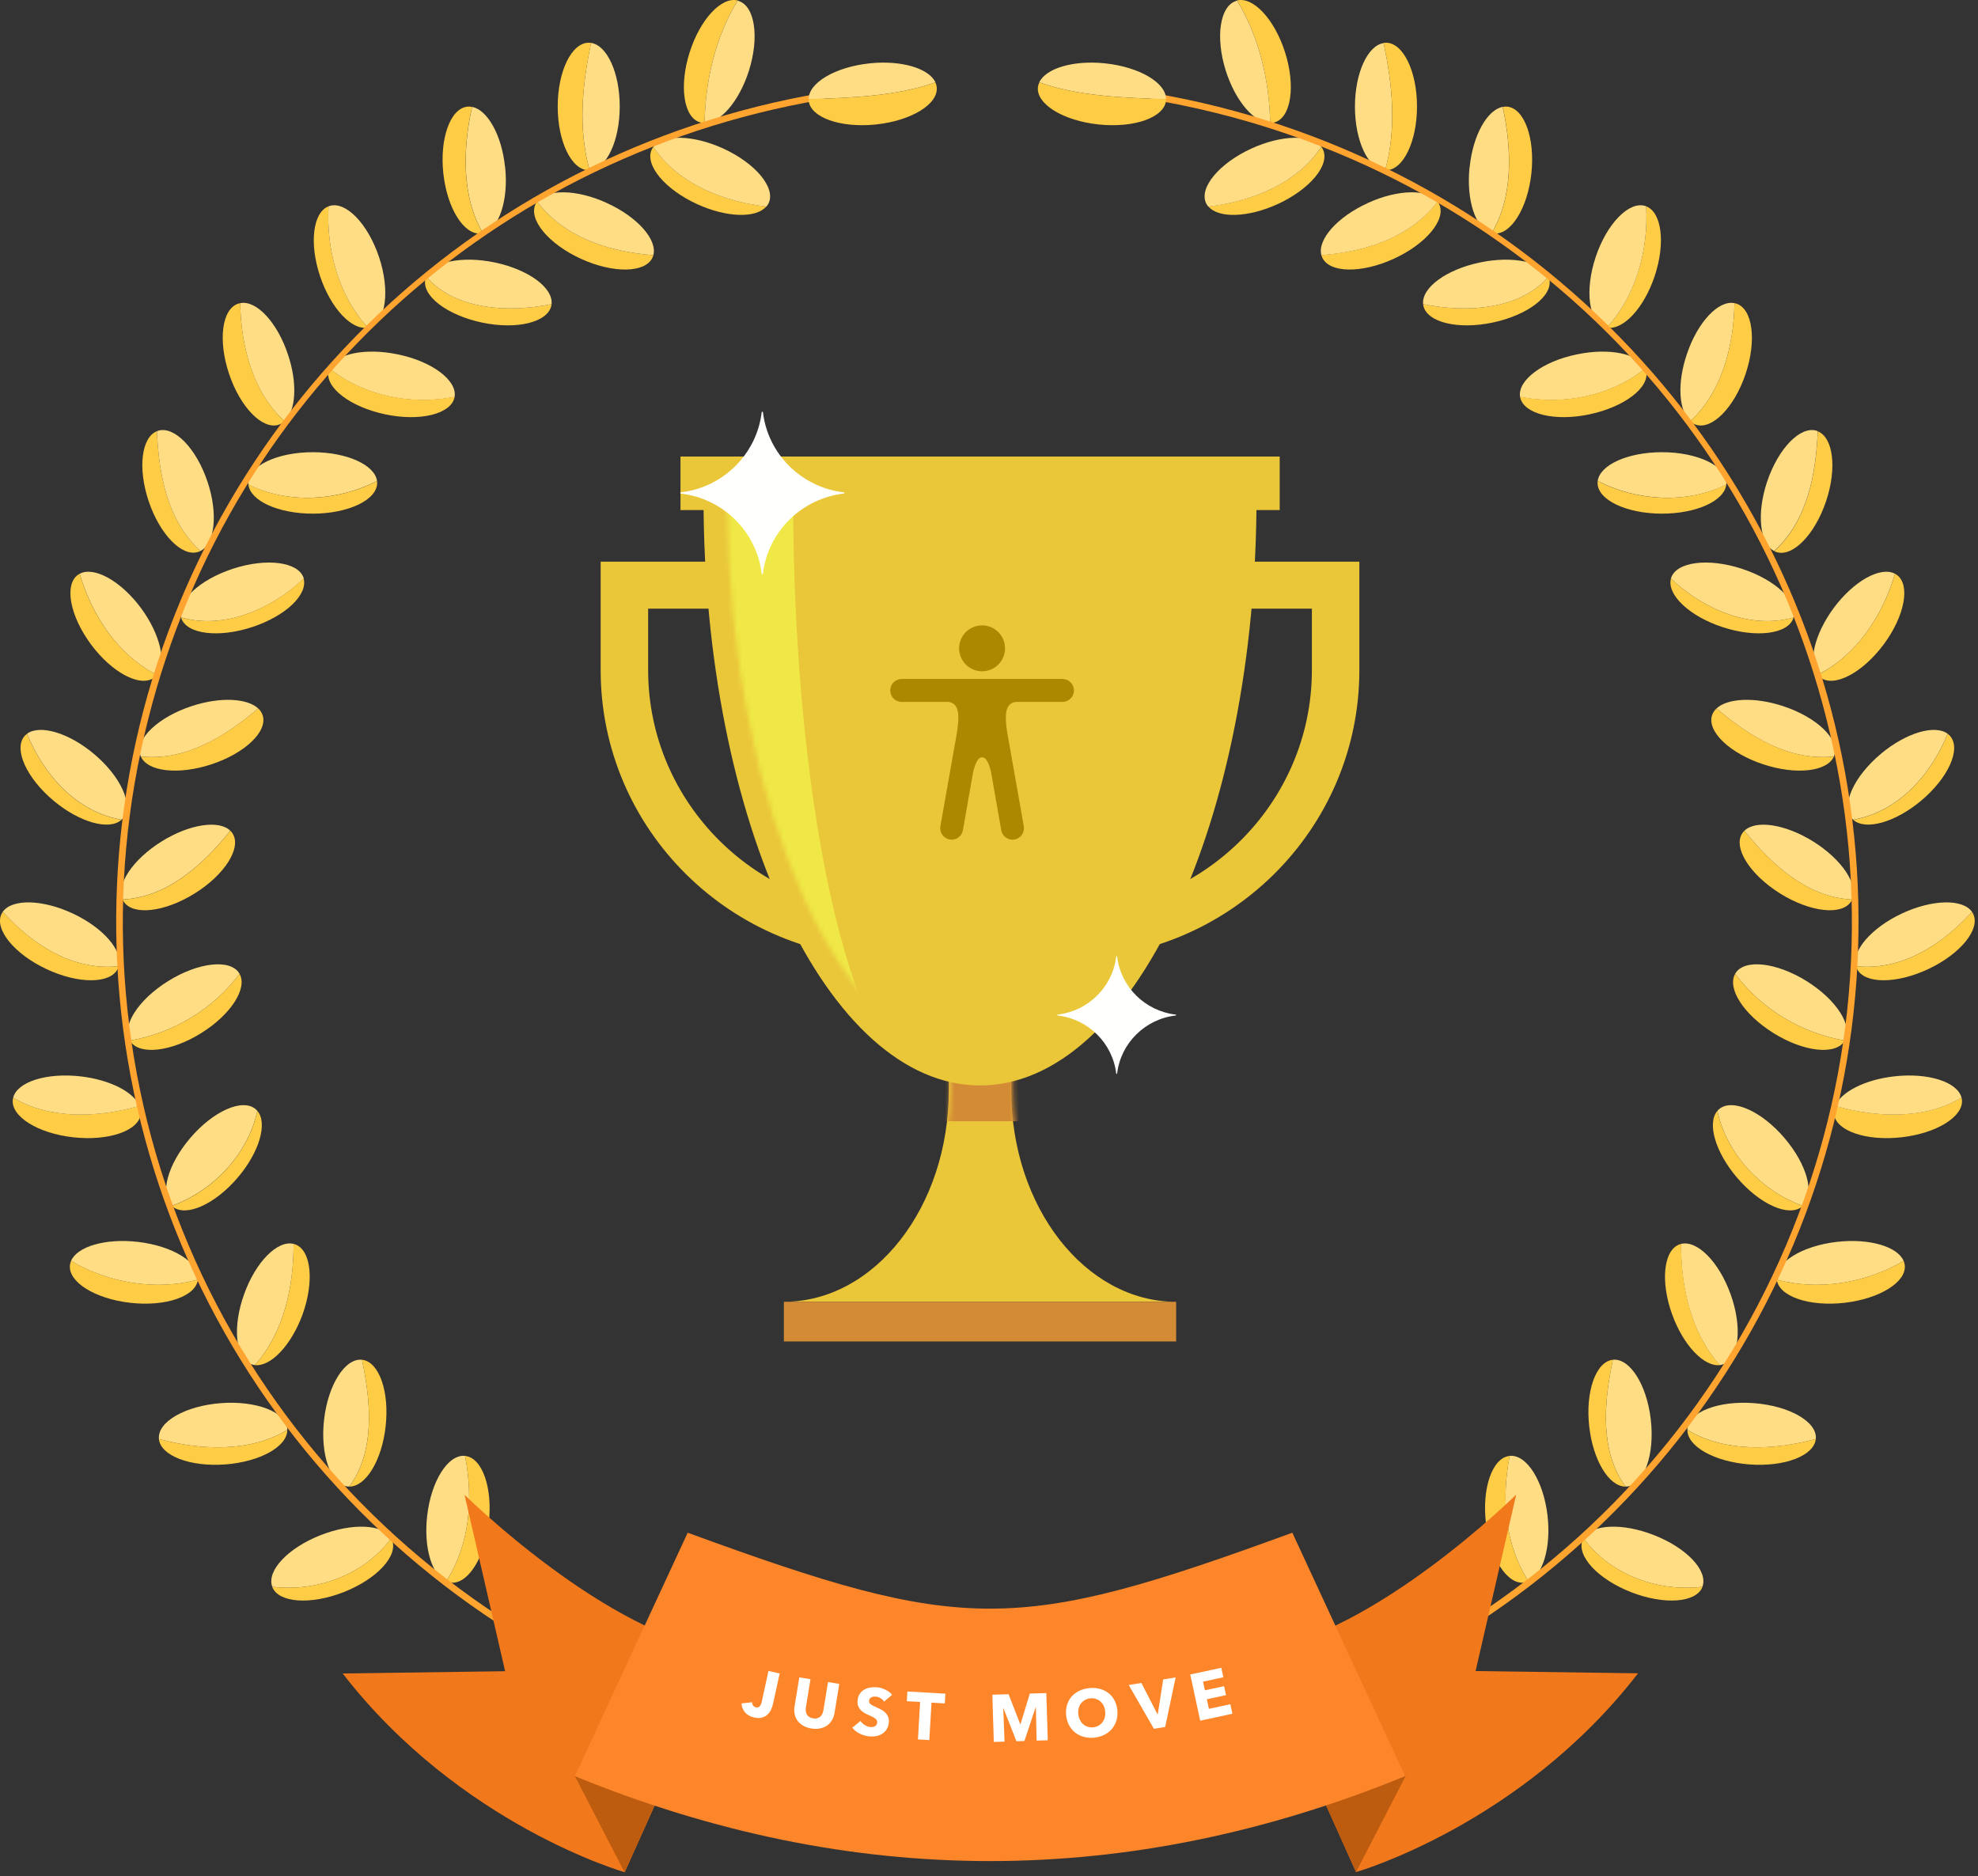 <svg width="428" height="406" viewBox="0 0 428 406" fill="none" xmlns="http://www.w3.org/2000/svg">
<rect x="0" y="0" width="428" height="406" fill="#333333" stroke="none"/>
<path fill-rule="evenodd" clip-rule="evenodd" d="M149.23 11.309C146.916 18.577 147.906 25.367 151.437 26.466C151.767 26.571 152.11 26.623 152.456 26.622C152.626 17.386 154.827 7.91 159.626 0.099C156.115 -0.769 151.501 4.174 149.23 11.309Z" fill="#FFCC46"/>
<path fill-rule="evenodd" clip-rule="evenodd" d="M159.817 0.176L159.625 0.127C154.826 7.939 152.626 17.414 152.455 26.65C155.837 26.65 159.931 21.926 162.032 15.37C164.346 8.101 163.356 1.318 159.817 0.212V0.176ZM134.098 23.04C134.098 15.778 131.371 9.835 127.911 9.285C125.974 18.274 125.063 27.87 127.583 36.823C131.2 36.612 134.098 30.527 134.098 23.04Z" fill="#FFDD85"/>
<path fill-rule="evenodd" clip-rule="evenodd" d="M127.911 9.284C127.739 9.257 127.565 9.243 127.391 9.242C123.682 9.242 120.677 15.418 120.677 23.04C120.677 30.661 123.682 36.837 127.391 36.837H127.584C125.034 27.883 125.974 18.288 127.911 9.299" fill="#FFCC46"/>
<path fill-rule="evenodd" clip-rule="evenodd" d="M109.277 36.097C108.564 29.209 105.46 23.767 102.156 23.125C100.113 32.241 99.892 42.809 104.541 50.438C107.959 49.584 110.074 43.387 109.298 36.097" fill="#FFDD85"/>
<path fill-rule="evenodd" clip-rule="evenodd" d="M102.135 23.125C101.804 23.059 101.466 23.042 101.131 23.075C97.449 23.463 95.114 29.921 95.926 37.493C96.737 45.065 100.383 50.888 104.064 50.522C104.221 50.522 104.37 50.472 104.52 50.437C99.87 42.809 100.091 32.24 102.135 23.125ZM71.09 44.642C67.7 45.946 66.874 52.644 69.26 59.772C71.588 66.716 76.117 71.531 79.591 70.876C73.247 63.91 70.577 53.99 71.09 44.642Z" fill="#FFCC46"/>
<path fill-rule="evenodd" clip-rule="evenodd" d="M82.005 55.584C79.577 48.35 74.764 43.429 71.246 44.579L71.09 44.642C70.577 53.991 73.226 63.91 79.591 70.876C79.734 70.854 79.874 70.821 80.012 70.777C83.536 69.621 84.426 62.818 82.005 55.584ZM61.584 91.117C64.019 88.903 64.432 82.953 62.296 76.671C59.989 69.727 55.453 64.89 51.978 65.595C52.121 74.986 54.763 84.969 61.577 91.152" fill="#FFDD85"/>
<path fill-rule="evenodd" clip-rule="evenodd" d="M51.979 65.596C51.835 65.623 51.692 65.658 51.552 65.701C47.992 66.858 47.144 73.661 49.565 80.895C51.986 88.128 56.8 93.049 60.317 91.9C60.785 91.74 61.214 91.486 61.577 91.153C54.77 84.934 52.129 74.951 51.979 65.596ZM33.95 93.296C30.596 94.643 29.785 101.312 32.156 108.412C34.584 115.652 39.397 120.587 42.915 119.41C43.069 119.361 43.219 119.299 43.363 119.227C36.179 112.607 34.385 102.765 33.95 93.296Z" fill="#FFCC46"/>
<path fill-rule="evenodd" clip-rule="evenodd" d="M44.901 104.224C42.48 96.991 37.667 92.063 34.149 93.219L33.95 93.296C34.384 102.765 36.179 112.607 43.363 119.227C46.503 117.655 47.215 111.141 44.901 104.224ZM33.964 146.025C36.1 143.395 34.676 137.234 30.511 131.572C26.139 125.678 20.343 122.484 17.238 124.148C19.937 133.278 25.59 141.816 33.964 146.025Z" fill="#FFDD85"/>
<path fill-rule="evenodd" clip-rule="evenodd" d="M17.238 124.148C17.102 124.219 16.971 124.299 16.846 124.388C13.863 126.56 15.137 133.3 19.695 139.44C24.252 145.581 30.375 148.796 33.352 146.625C33.578 146.448 33.783 146.247 33.964 146.025C25.59 141.795 19.901 133.257 17.238 124.17V124.148ZM5.845 158.779C5.644 158.93 5.457 159.1 5.29 159.287C2.905 162.107 5.731 168.346 11.613 173.267C17.267 177.991 23.675 179.74 26.288 177.378C16.633 175.7 9.498 167.782 5.845 158.779Z" fill="#FFCC46"/>
<path fill-rule="evenodd" clip-rule="evenodd" d="M20.279 163.087C14.803 158.504 8.608 156.741 5.853 158.758C9.506 167.761 16.64 175.678 26.296 177.356C26.4 177.265 26.5 177.169 26.595 177.067C28.987 174.247 26.16 168.001 20.279 163.087ZM25.697 209.047C26.616 205.719 22.372 200.77 15.793 197.675C9.214 194.58 2.577 194.446 0.591 197.301C7.163 204.57 16.028 210.147 25.697 209.047Z" fill="#FFDD85"/>
<path fill-rule="evenodd" clip-rule="evenodd" d="M0.591 197.301C0.493 197.446 0.405 197.596 0.327 197.752C-1.261 201.066 3.083 206.403 10.032 209.674C16.982 212.945 23.903 212.91 25.498 209.596C25.582 209.42 25.649 209.236 25.697 209.046C16.028 210.146 7.184 204.57 0.591 197.301ZM2.855 237.487C2.816 237.631 2.788 237.777 2.77 237.924C2.349 241.583 8.21 245.235 15.857 246.081C23.504 246.927 30.048 244.671 30.461 241.033C30.525 240.433 30.432 239.826 30.19 239.271C21.233 241.851 10.773 242.26 2.848 237.501" fill="#FFCC46"/>
<path fill-rule="evenodd" clip-rule="evenodd" d="M17.373 232.89C10.032 232.066 3.723 234.096 2.848 237.501C10.766 242.26 21.226 241.865 30.183 239.285C28.93 236.289 23.775 233.603 17.366 232.89H17.373ZM42.822 276.856C43.242 273.204 37.375 269.552 29.734 268.699C22.756 267.916 16.711 269.728 15.38 272.816C23.39 277.631 33.943 279.359 42.822 276.863" fill="#FFDD85"/>
<path fill-rule="evenodd" clip-rule="evenodd" d="M15.387 272.809C15.258 273.105 15.174 273.419 15.137 273.739C14.717 277.391 20.578 281.036 28.225 281.896C35.872 282.756 42.402 280.486 42.829 276.855C33.95 279.351 23.397 277.624 15.387 272.809Z" fill="#FFCC46"/>
<path fill-rule="evenodd" clip-rule="evenodd" d="M62.168 309.393C62.168 309.322 62.168 309.245 62.168 309.167C61.89 305.508 55.432 303.012 47.763 303.605C40.094 304.197 34.099 307.63 34.384 311.289C34.384 311.289 34.384 311.332 34.384 311.36C43.341 313.82 54.2 314.286 62.153 309.393" fill="#FFDD85"/>
<path fill-rule="evenodd" clip-rule="evenodd" d="M34.384 311.36C34.747 314.983 41.162 317.437 48.788 316.859C56.3 316.281 62.189 312.974 62.168 309.393C54.2 314.285 43.341 313.82 34.398 311.36" fill="#FFCC46"/>
<path fill-rule="evenodd" clip-rule="evenodd" d="M84.662 332.848C82.932 329.809 76.295 329.457 69.431 332.143C62.311 334.92 57.626 339.898 58.914 343.331C68.57 344.537 78.852 340.695 84.662 332.848Z" fill="#FFDD85"/>
<path fill-rule="evenodd" clip-rule="evenodd" d="M84.662 332.848C78.816 340.695 68.569 344.537 58.914 343.332V343.388C60.274 346.808 67.188 347.301 74.337 344.502C81.486 341.703 86.2 336.669 84.84 333.222C84.78 333.082 84.714 332.946 84.64 332.813L84.662 332.848ZM141.39 31.754C141.242 31.941 141.118 32.144 141.02 32.36C139.467 35.695 143.868 40.983 150.86 44.176C157.269 47.109 163.641 47.25 165.813 44.67C156.236 43.598 146.488 39.573 141.39 31.754Z" fill="#FFCC46"/>
<path fill-rule="evenodd" clip-rule="evenodd" d="M156.485 32.134C149.948 29.145 143.469 29.053 141.39 31.782C146.488 39.572 156.236 43.598 165.841 44.698C166.033 44.469 166.195 44.218 166.325 43.95C167.878 40.616 163.477 35.328 156.485 32.134Z" fill="#FFDD85"/>
<path fill-rule="evenodd" clip-rule="evenodd" d="M116.205 43.627C116.076 43.802 115.964 43.988 115.87 44.184C114.318 47.519 118.718 52.806 125.711 56C132.703 59.194 139.624 59.081 141.183 55.746C141.255 55.576 141.317 55.402 141.368 55.225C131.756 54.449 122.214 51.446 116.205 43.627Z" fill="#FFCC46"/>
<path fill-rule="evenodd" clip-rule="evenodd" d="M131.336 43.929C124.764 40.926 118.249 40.848 116.205 43.626C122.215 51.445 131.756 54.448 141.369 55.224C142.273 51.882 137.972 46.961 131.336 43.943" fill="#FFDD85"/>
<path fill-rule="evenodd" clip-rule="evenodd" d="M92.216 59.855C92.136 60.042 92.074 60.236 92.031 60.434C91.269 64.022 96.745 68.189 104.271 69.789C111.797 71.39 118.512 69.74 119.295 66.151C119.321 66.037 119.34 65.922 119.352 65.806C109.568 67.801 98.268 66.863 92.216 59.855Z" fill="#FFCC46"/>
<path fill-rule="evenodd" clip-rule="evenodd" d="M107.056 56.79C99.935 55.295 93.527 56.67 92.217 59.856C98.269 66.864 109.569 67.802 119.353 65.807C119.716 62.282 114.368 58.319 107.056 56.79ZM98.369 85.851C98.946 82.326 93.52 78.201 86.1 76.685C78.98 75.191 72.572 76.566 71.269 79.738C78.795 85.724 88.941 87.726 98.369 85.886" fill="#FFDD85"/>
<path fill-rule="evenodd" clip-rule="evenodd" d="M71.268 79.695C71.189 79.885 71.127 80.081 71.083 80.281C70.314 83.876 75.789 88.036 83.323 89.643C90.856 91.251 97.564 89.594 98.347 85.998V85.843C88.919 87.683 78.773 85.681 71.246 79.695" fill="#FFCC46"/>
<path fill-rule="evenodd" clip-rule="evenodd" d="M81.579 104.09C81.137 100.607 75.078 97.844 67.672 97.844C59.975 97.844 53.738 100.819 53.738 104.492C53.731 104.612 53.731 104.732 53.738 104.852C62.446 109.145 73.134 108.377 81.557 104.09" fill="#FFDD85"/>
<path fill-rule="evenodd" clip-rule="evenodd" d="M53.759 104.851C54.15 108.376 60.231 111.14 67.672 111.14C75.369 111.14 81.607 108.165 81.607 104.492C81.614 104.358 81.614 104.224 81.607 104.09C73.183 108.405 62.496 109.145 53.787 104.851" fill="#FFCC46"/>
<path fill-rule="evenodd" clip-rule="evenodd" d="M65.736 125.184L65.693 125.036C64.525 121.553 57.661 120.672 50.356 123.076C43.05 125.48 38.194 130.126 39.205 133.602C48.462 136.253 58.722 131.86 65.736 125.184Z" fill="#FFDD85"/>
<path fill-rule="evenodd" clip-rule="evenodd" d="M39.205 133.602C39.205 133.644 39.205 133.686 39.205 133.721C40.372 137.204 47.236 138.086 54.542 135.688C61.847 133.291 66.647 128.638 65.7 125.184C58.686 131.86 48.44 136.252 39.169 133.602" fill="#FFCC46"/>
<path fill-rule="evenodd" clip-rule="evenodd" d="M55.874 153.292C53.489 151.064 47.643 150.754 41.491 152.778C34.178 155.175 29.194 159.941 30.376 163.423C30.376 163.515 30.44 163.6 30.475 163.684C40.138 164.7 48.604 159.454 55.874 153.292Z" fill="#FFDD85"/>
<path fill-rule="evenodd" clip-rule="evenodd" d="M55.874 153.293C48.604 159.42 40.138 164.7 30.476 163.685C31.9 166.949 38.593 167.732 45.713 165.391C53.019 162.994 57.996 158.228 56.828 154.745C56.637 154.19 56.309 153.691 55.874 153.293Z" fill="#FFCC46"/>
<path fill-rule="evenodd" clip-rule="evenodd" d="M49.843 179.753C47.393 177.362 41.02 178.293 34.961 182.072C28.723 185.957 25.092 191.442 26.516 194.614C35.929 194.22 43.783 187.332 49.836 179.738" fill="#FFDD85"/>
<path fill-rule="evenodd" clip-rule="evenodd" d="M49.843 179.752C43.791 187.345 35.937 194.233 26.523 194.628C26.588 194.773 26.662 194.914 26.744 195.051C28.724 198.153 35.602 197.385 42.117 193.324C48.632 189.263 52.306 183.453 50.327 180.344C50.192 180.127 50.029 179.928 49.843 179.752Z" fill="#FFCC46"/>
<path fill-rule="evenodd" clip-rule="evenodd" d="M51.843 210.723C51.815 210.664 51.782 210.607 51.743 210.554C49.771 207.452 42.893 208.22 36.377 212.281C29.862 216.342 26.281 222.018 28.104 225.148C37.583 223.509 46.074 218.35 51.843 210.723Z" fill="#FFDD85"/>
<path fill-rule="evenodd" clip-rule="evenodd" d="M28.105 225.149C28.123 225.188 28.145 225.226 28.169 225.262C30.141 228.371 37.026 227.596 43.535 223.535C49.943 219.544 53.589 213.869 51.844 210.725C46.075 218.351 37.584 223.51 28.105 225.149Z" fill="#FFCC46"/>
<path fill-rule="evenodd" clip-rule="evenodd" d="M55.696 240.391C55.576 240.237 55.44 240.095 55.29 239.968C52.442 237.599 46.14 240.405 41.17 246.229C36.2 252.052 34.555 258.44 37.175 260.886C46.161 257.664 53.617 249.768 55.689 240.363" fill="#FFDD85"/>
<path fill-rule="evenodd" clip-rule="evenodd" d="M55.696 240.391C53.617 249.796 46.161 257.692 37.183 260.914C37.233 260.956 37.268 261.013 37.318 261.055C40.166 263.424 46.475 260.625 51.438 254.801C56.137 249.288 57.931 243.049 55.71 240.391" fill="#FFCC46"/>
<path fill-rule="evenodd" clip-rule="evenodd" d="M63.528 269.143C60.061 268.297 55.34 273.02 52.848 279.965C50.234 287.135 50.947 293.953 54.435 295.2C54.666 295.282 54.905 295.339 55.148 295.37C61.371 288.319 63.543 278.632 63.528 269.143Z" fill="#FFDD85"/>
<path fill-rule="evenodd" clip-rule="evenodd" d="M63.856 269.241C63.749 269.202 63.639 269.169 63.528 269.143C63.528 278.632 61.392 288.326 55.148 295.369C58.558 295.764 62.98 291.139 65.444 284.477C68.05 277.307 67.345 270.482 63.856 269.241Z" fill="#FFCC46"/>
<path fill-rule="evenodd" clip-rule="evenodd" d="M78.325 294.212C74.651 293.839 70.984 299.634 70.122 307.178C69.26 314.722 71.546 321.222 75.22 321.638C75.348 321.645 75.477 321.645 75.605 321.638C81.152 314.017 80.311 303.483 78.325 294.198" fill="#FFDD85"/>
<path fill-rule="evenodd" clip-rule="evenodd" d="M78.325 294.213C80.311 303.498 81.173 314.031 75.605 321.652C79.165 321.652 82.625 315.977 83.437 308.673C84.306 301.101 82.013 294.629 78.339 294.213" fill="#FFCC46"/>
<path fill-rule="evenodd" clip-rule="evenodd" d="M100.625 315.011C96.958 314.644 93.291 320.432 92.43 327.976C91.639 334.85 93.455 340.822 96.552 342.168C101.637 334.187 102.462 324.465 100.625 315.011Z" fill="#FFDD85"/>
<path fill-rule="evenodd" clip-rule="evenodd" d="M100.668 315.018H100.626C102.463 324.472 101.637 334.194 96.553 342.175C96.863 342.31 97.192 342.398 97.528 342.436C101.217 342.852 104.905 337.05 105.767 329.478C106.628 321.906 104.342 315.434 100.668 315.025" fill="#FFCC46"/>
<path fill-rule="evenodd" clip-rule="evenodd" d="M116.881 356.77C116.754 356.768 116.629 356.734 116.518 356.671C83.923 337.909 57.947 309.671 42.116 275.789C26.286 241.908 21.367 204.024 28.029 167.28C34.69 130.535 52.608 96.71 79.352 70.395C106.095 44.081 140.368 26.55 177.519 20.184C177.708 20.152 177.902 20.195 178.059 20.304C178.216 20.413 178.323 20.579 178.356 20.766C178.389 20.953 178.345 21.145 178.235 21.301C178.125 21.456 177.957 21.562 177.768 21.595C103.716 34.285 45.891 89.566 30.489 162.43C22.584 199.545 26.716 238.184 42.296 272.837C57.876 307.49 84.108 336.387 117.252 355.409C117.416 355.472 117.551 355.592 117.63 355.748C117.71 355.903 117.728 356.083 117.682 356.251C117.636 356.419 117.529 356.564 117.381 356.659C117.233 356.753 117.055 356.79 116.881 356.762" fill="#FFA42F"/>
<path fill-rule="evenodd" clip-rule="evenodd" d="M188.15 13.712C180.702 14.494 174.934 17.942 174.977 21.467C184.105 21.142 193.832 20.853 202.419 17.822C200.995 14.79 195.049 12.985 188.178 13.704" fill="#FFDD85"/>
<path fill-rule="evenodd" clip-rule="evenodd" d="M202.419 17.83C193.831 20.862 184.105 21.151 174.977 21.475C174.977 21.574 174.977 21.672 174.977 21.778C175.361 25.423 181.883 27.735 189.538 26.932C197.192 26.128 203.067 22.525 202.689 18.873C202.652 18.512 202.554 18.159 202.397 17.83H202.419ZM278.059 11.309C280.373 18.577 279.383 25.367 275.844 26.466C275.518 26.571 275.177 26.623 274.833 26.622C274.663 17.386 272.455 7.91 267.663 0.099C271.173 -0.769 275.788 4.174 278.059 11.309Z" fill="#FFCC46"/>
<path fill-rule="evenodd" clip-rule="evenodd" d="M267.472 0.176L267.664 0.127C272.456 7.939 274.663 17.414 274.834 26.65C271.452 26.65 267.358 21.926 265.257 15.37C262.943 8.101 263.933 1.318 267.472 0.212V0.176ZM293.183 23.075C293.183 15.814 295.918 9.87 299.378 9.32C301.315 18.309 302.226 27.905 299.706 36.859C296.088 36.647 293.183 30.563 293.183 23.075Z" fill="#FFDD85"/>
<path fill-rule="evenodd" clip-rule="evenodd" d="M299.378 9.284C299.55 9.256 299.724 9.242 299.898 9.242C303.607 9.242 306.612 15.418 306.612 23.04C306.612 30.661 303.607 36.837 299.898 36.837H299.705C302.255 27.883 301.315 18.288 299.378 9.299" fill="#FFCC46"/>
<path fill-rule="evenodd" clip-rule="evenodd" d="M318.012 36.097C318.724 29.209 321.828 23.767 325.132 23.125C327.176 32.241 327.397 42.809 322.747 50.438C319.329 49.584 317.214 43.387 317.99 36.097" fill="#FFDD85"/>
<path fill-rule="evenodd" clip-rule="evenodd" d="M325.154 23.125C325.482 23.059 325.818 23.042 326.151 23.075C329.839 23.463 332.175 29.921 331.363 37.493C330.551 45.065 326.906 50.888 323.217 50.522C323.07 50.522 322.92 50.493 322.769 50.437C327.418 42.809 327.197 32.24 325.154 23.125ZM356.199 44.642C359.588 45.946 360.414 52.644 358.029 59.772C355.701 66.716 351.165 71.531 347.69 70.876C354.041 63.91 356.712 53.99 356.199 44.642Z" fill="#FFCC46"/>
<path fill-rule="evenodd" clip-rule="evenodd" d="M345.283 55.584C347.704 48.35 352.524 43.429 356.042 44.579L356.199 44.642C356.711 53.991 354.062 63.91 347.69 70.876C347.548 70.852 347.407 70.819 347.27 70.777C343.752 69.621 342.862 62.818 345.283 55.584ZM365.704 91.117C363.269 88.903 362.856 82.953 364.992 76.671C367.299 69.727 371.835 64.89 375.303 65.595C375.16 74.986 372.511 84.969 365.704 91.152" fill="#FFDD85"/>
<path fill-rule="evenodd" clip-rule="evenodd" d="M375.303 65.596C375.448 65.623 375.59 65.658 375.731 65.701C379.248 66.858 380.138 73.661 377.717 80.895C375.296 88.128 370.476 93.049 366.958 91.9C366.492 91.741 366.065 91.487 365.705 91.153C372.512 84.97 375.161 74.987 375.303 65.596ZM393.339 93.331C396.693 94.678 397.505 101.347 395.127 108.447C392.706 115.673 387.892 120.602 384.375 119.445C384.219 119.395 384.067 119.333 383.919 119.262C391.111 112.642 392.905 102.8 393.339 93.331Z" fill="#FFCC46"/>
<path fill-rule="evenodd" clip-rule="evenodd" d="M382.367 104.224C384.795 96.991 389.608 92.063 393.125 93.219L393.325 93.296C392.891 102.765 391.096 112.607 383.905 119.227C380.772 117.655 380.052 111.141 382.367 104.224ZM393.311 146.025C391.175 143.395 392.599 137.234 396.764 131.572C401.136 125.678 406.932 122.484 410.037 124.148C407.366 133.257 401.677 141.816 393.311 146.004" fill="#FFDD85"/>
<path fill-rule="evenodd" clip-rule="evenodd" d="M410.05 124.148C410.185 124.217 410.314 124.298 410.435 124.388C413.425 126.56 412.151 133.3 407.587 139.44C403.023 145.581 396.906 148.796 393.93 146.625C393.702 146.45 393.496 146.249 393.317 146.025C401.684 141.795 407.373 133.257 410.043 124.17L410.05 124.148ZM421.436 158.779C421.641 158.926 421.827 159.096 421.991 159.287C424.384 162.107 421.55 168.346 415.676 173.267C410.015 177.991 403.606 179.74 401 177.378C410.656 175.7 417.79 167.782 421.436 158.779Z" fill="#FFCC46"/>
<path fill-rule="evenodd" clip-rule="evenodd" d="M407.01 163.087C412.486 158.504 418.681 156.741 421.429 158.758C417.784 167.761 410.649 175.678 400.994 177.356C400.886 177.265 400.784 177.169 400.687 177.067C398.302 174.247 401.129 168.001 407.01 163.087ZM401.592 209.047C400.68 205.719 404.917 200.77 411.496 197.675C418.076 194.58 424.712 194.446 426.705 197.301C420.105 204.57 411.261 210.126 401.592 209.047Z" fill="#FFDD85"/>
<path fill-rule="evenodd" clip-rule="evenodd" d="M426.698 197.301C426.796 197.446 426.884 197.596 426.962 197.752C428.55 201.066 424.206 206.403 417.257 209.674C410.307 212.945 403.379 212.91 401.791 209.596C401.704 209.42 401.635 209.236 401.585 209.046C411.261 210.146 420.098 204.57 426.698 197.301ZM424.434 237.487C424.473 237.631 424.501 237.777 424.519 237.924C424.94 241.569 419.072 245.221 411.425 246.081C403.778 246.941 397.241 244.671 396.828 241.033C396.764 240.433 396.857 239.826 397.099 239.271C406.049 241.851 416.516 242.246 424.434 237.487Z" fill="#FFCC46"/>
<path fill-rule="evenodd" clip-rule="evenodd" d="M409.915 232.889C417.256 232.064 423.565 234.116 424.434 237.5C416.516 242.259 406.049 241.864 397.098 239.284C398.352 236.287 403.507 233.601 409.915 232.889ZM384.46 276.854C384.04 273.202 389.9 269.55 397.547 268.697C404.525 267.915 410.57 269.727 411.902 272.815C403.891 277.63 393.339 279.357 384.46 276.862" fill="#FFDD85"/>
<path fill-rule="evenodd" clip-rule="evenodd" d="M411.902 272.809C412.031 273.105 412.115 273.419 412.151 273.739C412.571 277.391 406.704 281.036 399.064 281.896C391.424 282.756 384.887 280.486 384.46 276.855C393.339 279.351 403.892 277.624 411.902 272.809Z" fill="#FFCC46"/>
<path fill-rule="evenodd" clip-rule="evenodd" d="M365.121 309.393V309.167C365.406 305.508 371.864 303.012 379.533 303.605C387.202 304.197 393.197 307.63 392.912 311.289C392.912 311.289 392.912 311.332 392.912 311.36C383.962 313.82 373.103 314.286 365.142 309.393" fill="#FFDD85"/>
<path fill-rule="evenodd" clip-rule="evenodd" d="M392.898 311.36C392.542 314.983 386.126 317.437 378.5 316.859C370.988 316.281 365.093 312.974 365.121 309.393C373.089 314.285 383.948 313.82 392.891 311.36" fill="#FFCC46"/>
<path fill-rule="evenodd" clip-rule="evenodd" d="M342.627 332.848C344.357 329.809 350.993 329.457 357.858 332.143C364.978 334.92 369.663 339.898 368.367 343.331C358.719 344.537 348.43 340.695 342.627 332.848Z" fill="#FFDD85"/>
<path fill-rule="evenodd" clip-rule="evenodd" d="M342.627 332.848C348.466 340.695 358.719 344.537 368.367 343.332C368.365 343.35 368.365 343.369 368.367 343.388C367.007 346.808 360.093 347.301 352.937 344.502C345.781 341.703 341.082 336.669 342.442 333.222C342.501 333.082 342.568 332.946 342.641 332.813L342.627 332.848ZM285.899 31.754C286.046 31.941 286.171 32.144 286.269 32.36C287.821 35.695 283.421 40.983 276.428 44.176C270.02 47.109 263.612 47.25 261.476 44.67C271.074 43.57 280.822 39.544 285.927 31.754" fill="#FFCC46"/>
<path fill-rule="evenodd" clip-rule="evenodd" d="M270.803 32.134C277.34 29.145 283.819 29.053 285.899 31.782C280.793 39.572 271.045 43.598 261.447 44.698C261.253 44.471 261.09 44.219 260.963 43.95C259.411 40.616 263.811 35.328 270.803 32.134Z" fill="#FFDD85"/>
<path fill-rule="evenodd" clip-rule="evenodd" d="M311.084 43.627C311.21 43.801 311.32 43.988 311.411 44.184C312.963 47.518 308.563 52.806 301.571 56C294.578 59.194 287.664 59.081 286.105 55.725C286.03 55.556 285.968 55.382 285.92 55.203C295.532 54.428 305.074 51.424 311.084 43.605" fill="#FFCC46"/>
<path fill-rule="evenodd" clip-rule="evenodd" d="M295.953 43.929C302.525 40.926 309.041 40.848 311.084 43.626C305.075 51.445 295.533 54.448 285.921 55.224C285.016 51.882 289.317 46.961 295.953 43.943" fill="#FFDD85"/>
<path fill-rule="evenodd" clip-rule="evenodd" d="M335.072 59.855C335.153 60.041 335.213 60.235 335.25 60.434C336.019 64.022 330.544 68.189 323.01 69.789C315.477 71.39 308.77 69.74 307.986 66.151C307.962 66.037 307.946 65.922 307.937 65.806C317.72 67.801 329.02 66.863 335.072 59.855Z" fill="#FFCC46"/>
<path fill-rule="evenodd" clip-rule="evenodd" d="M320.233 56.79C327.353 55.295 333.762 56.67 335.072 59.856C329.02 66.864 317.72 67.802 307.936 65.807C307.566 62.282 312.92 58.319 320.233 56.79ZM328.913 85.851C328.336 82.326 333.762 78.201 341.181 76.685C348.302 75.191 354.675 76.566 356.02 79.738C348.494 85.724 338.34 87.726 328.913 85.886" fill="#FFDD85"/>
<path fill-rule="evenodd" clip-rule="evenodd" d="M356.021 79.695C356.1 79.885 356.162 80.081 356.206 80.281C356.975 83.876 351.493 88.036 343.966 89.643C336.44 91.251 329.726 89.594 328.942 85.998C328.942 85.949 328.942 85.892 328.942 85.843C338.37 87.683 348.524 85.681 356.05 79.695" fill="#FFCC46"/>
<path fill-rule="evenodd" clip-rule="evenodd" d="M345.711 104.09C346.152 100.607 352.205 97.844 359.617 97.844C367.314 97.844 373.552 100.819 373.552 104.492C373.559 104.612 373.559 104.732 373.552 104.852C364.844 109.145 354.156 108.377 345.732 104.09" fill="#FFDD85"/>
<path fill-rule="evenodd" clip-rule="evenodd" d="M373.53 104.851C373.131 108.376 367.058 111.14 359.617 111.14C351.92 111.14 345.682 108.165 345.682 104.492C345.675 104.358 345.675 104.224 345.682 104.09C354.106 108.405 364.793 109.145 373.502 104.851" fill="#FFCC46"/>
<path fill-rule="evenodd" clip-rule="evenodd" d="M361.554 125.184L361.596 125.036C362.764 121.553 369.628 120.672 376.934 123.076C384.239 125.48 389.096 130.126 388.084 133.602C378.828 136.253 368.567 131.86 361.554 125.184Z" fill="#FFDD85"/>
<path fill-rule="evenodd" clip-rule="evenodd" d="M388.063 133.602C388.063 133.644 388.063 133.686 388.063 133.721C386.895 137.204 380.024 138.086 372.718 135.688C365.52 133.327 360.614 128.638 361.568 125.184C368.567 131.867 378.806 136.252 388.063 133.602Z" fill="#FFCC46"/>
<path fill-rule="evenodd" clip-rule="evenodd" d="M371.415 153.292C373.8 151.064 379.646 150.754 385.798 152.778C393.104 155.175 398.081 159.941 396.913 163.423C396.913 163.515 396.849 163.6 396.814 163.684C387.151 164.7 378.685 159.454 371.415 153.292Z" fill="#FFDD85"/>
<path fill-rule="evenodd" clip-rule="evenodd" d="M371.415 153.293C378.685 159.42 387.151 164.7 396.814 163.685C395.389 166.949 388.696 167.732 381.576 165.391C374.27 162.994 369.293 158.228 370.461 154.745C370.648 154.188 370.976 153.688 371.415 153.293Z" fill="#FFCC46"/>
<path fill-rule="evenodd" clip-rule="evenodd" d="M377.453 179.753C379.895 177.362 386.275 178.293 392.335 182.072C398.565 185.957 402.197 191.442 400.765 194.628C391.359 194.234 383.505 187.346 377.453 179.753Z" fill="#FFDD85"/>
<path fill-rule="evenodd" clip-rule="evenodd" d="M377.454 179.752C383.506 187.345 391.36 194.233 400.766 194.628C400.707 194.776 400.633 194.918 400.545 195.051C398.573 198.153 391.695 197.385 385.179 193.324C378.664 189.263 374.99 183.453 376.962 180.344C377.102 180.129 377.267 179.93 377.454 179.752Z" fill="#FFCC46"/>
<path fill-rule="evenodd" clip-rule="evenodd" d="M375.445 210.723C375.445 210.667 375.502 210.61 375.538 210.554C377.517 207.452 384.396 208.22 390.911 212.281C397.426 216.342 401 222.018 399.185 225.148C389.703 223.513 381.211 218.353 375.445 210.723Z" fill="#FFDD85"/>
<path fill-rule="evenodd" clip-rule="evenodd" d="M399.184 225.149L399.12 225.262C397.148 228.371 390.263 227.596 383.755 223.535C377.246 219.474 373.693 213.869 375.445 210.725C381.211 218.354 389.703 223.514 399.184 225.149Z" fill="#FFCC46"/>
<path fill-rule="evenodd" clip-rule="evenodd" d="M371.593 240.391C371.711 240.235 371.847 240.093 371.999 239.968C374.847 237.599 381.148 240.405 386.118 246.229C391.089 252.052 392.733 258.44 390.113 260.914C381.127 257.692 373.672 249.796 371.6 240.391" fill="#FFDD85"/>
<path fill-rule="evenodd" clip-rule="evenodd" d="M371.593 240.391C373.672 249.796 381.127 257.692 390.106 260.914C390.056 260.956 390.02 261.013 389.963 261.055C387.115 263.424 380.814 260.625 375.851 254.801C371.151 249.288 369.357 243.049 371.579 240.391" fill="#FFCC46"/>
<path fill-rule="evenodd" clip-rule="evenodd" d="M363.76 269.143C367.228 268.297 371.942 273.02 374.441 279.965C377.047 287.135 376.335 293.953 372.853 295.2C372.611 295.285 372.36 295.342 372.105 295.37C365.882 288.319 363.71 278.632 363.725 269.143" fill="#FFDD85"/>
<path fill-rule="evenodd" clip-rule="evenodd" d="M363.434 269.241C363.541 269.202 363.65 269.169 363.761 269.143C363.761 278.632 365.897 288.326 372.142 295.369C368.731 295.764 364.274 291.139 361.846 284.477C359.233 277.307 359.945 270.482 363.434 269.241Z" fill="#FFCC46"/>
<path fill-rule="evenodd" clip-rule="evenodd" d="M349.001 294.212C352.668 293.839 356.342 299.634 357.203 307.178C358.065 314.722 355.779 321.222 352.105 321.638C351.975 321.645 351.844 321.645 351.713 321.638C346.167 314.017 347.014 303.483 349.001 294.198" fill="#FFDD85"/>
<path fill-rule="evenodd" clip-rule="evenodd" d="M348.965 294.213H349C347.014 303.498 346.152 314.031 351.713 321.652C348.153 321.652 344.7 315.977 343.881 308.673C343.019 301.101 345.305 294.629 348.986 294.213" fill="#FFCC46"/>
<path fill-rule="evenodd" clip-rule="evenodd" d="M326.663 315.011C330.33 314.644 333.99 320.432 334.859 327.976C335.642 334.85 333.833 340.822 330.729 342.168C325.652 334.187 324.826 324.465 326.663 315.011Z" fill="#FFDD85"/>
<path fill-rule="evenodd" clip-rule="evenodd" d="M326.621 315.018H326.664C324.827 324.472 325.653 334.194 330.73 342.175C330.42 342.312 330.091 342.4 329.754 342.436C326.073 342.852 322.385 337.05 321.516 329.478C320.647 321.906 322.94 315.434 326.621 315.025" fill="#FFCC46"/>
<path fill-rule="evenodd" clip-rule="evenodd" d="M310.408 356.77C310.535 356.768 310.66 356.734 310.771 356.671C343.367 337.909 369.342 309.671 385.173 275.789C401.003 241.908 405.922 204.024 399.261 167.28C392.599 130.535 374.681 96.71 347.938 70.395C321.194 44.081 286.921 26.55 249.77 20.184C249.677 20.168 249.581 20.171 249.488 20.191C249.396 20.212 249.308 20.25 249.23 20.304C249.153 20.358 249.086 20.426 249.036 20.506C248.985 20.585 248.95 20.674 248.934 20.766C248.917 20.859 248.92 20.954 248.94 21.045C248.961 21.137 249 21.224 249.054 21.301C249.109 21.378 249.178 21.443 249.258 21.494C249.338 21.544 249.428 21.578 249.521 21.595C323.574 34.285 381.399 89.566 396.8 162.43C404.705 199.545 400.573 238.184 384.993 272.837C369.414 307.49 343.181 336.387 310.038 355.409C309.873 355.472 309.738 355.592 309.659 355.748C309.579 355.903 309.561 356.083 309.607 356.251C309.653 356.419 309.76 356.564 309.908 356.659C310.056 356.753 310.234 356.79 310.408 356.762" fill="#FFA42F"/>
<path fill-rule="evenodd" clip-rule="evenodd" d="M239.139 13.712C246.58 14.494 252.355 17.942 252.305 21.467C243.184 21.142 233.457 20.853 224.87 17.822C226.294 14.79 232.24 12.985 239.111 13.704" fill="#FFDD85"/>
<path fill-rule="evenodd" clip-rule="evenodd" d="M224.869 17.83C233.457 20.862 243.183 21.151 252.304 21.475C252.304 21.574 252.304 21.672 252.304 21.778C251.913 25.423 245.398 27.736 237.736 26.932C230.074 26.128 224.207 22.526 224.585 18.873C224.627 18.512 224.728 18.16 224.884 17.83" fill="#FFCC46"/>
<path fill-rule="evenodd" clip-rule="evenodd" d="M156.649 357.249L135.173 405.099C135.173 405.099 99.571 394.953 74.151 362.092L109.298 361.606L100.511 323.422C100.511 323.422 131.264 353.872 156.649 357.263" fill="#F2791B"/>
<path fill-rule="evenodd" clip-rule="evenodd" d="M124.4 384.316L135.138 405.1L156.613 357.25L124.4 384.316Z" fill="#BD5B0F"/>
<path fill-rule="evenodd" clip-rule="evenodd" d="M271.936 357.207L293.418 405.064C293.418 405.064 329.056 394.911 354.44 362.057L319.286 361.571L328.08 323.387C328.08 323.387 297.32 353.837 271.936 357.228" fill="#F2791B"/>
<path fill-rule="evenodd" clip-rule="evenodd" d="M304.155 384.28L293.418 405.064L271.936 357.207L304.155 384.28Z" fill="#BD5B0F"/>
<path fill-rule="evenodd" clip-rule="evenodd" d="M279.633 331.637C219.75 353.542 208.685 353.542 148.802 331.637L124.394 384.316C184.276 408.809 244.159 408.809 304.042 384.316L279.633 331.637Z" fill="#FD862A"/>
<g clip-path="url(#clip0_2262_6441)">
<path fill-rule="evenodd" clip-rule="evenodd" d="M218.815 235.944V223.246H205.295V235.944C205.295 261.157 189.29 281.671 169.614 281.671H254.495C234.82 281.671 218.815 261.157 218.815 235.944Z" fill="#EAC639"/>
<mask id="mask0_2262_6441" style="mask-type:alpha" maskUnits="userSpaceOnUse" x="170" y="223" width="85" height="59">
<path d="M219.202 235.698V223H205.681V235.698C205.681 260.911 189.677 281.425 170.001 281.425H254.882C235.206 281.425 219.202 260.911 219.202 235.698Z" fill="white"/>
</mask>
<g mask="url(#mask0_2262_6441)">
<path fill-rule="evenodd" clip-rule="evenodd" d="M197.284 242.6H226.826V223.246H197.284V242.6Z" fill="#D38C35"/>
</g>
<path fill-rule="evenodd" clip-rule="evenodd" d="M169.614 290.254H254.495V281.672H169.614V290.254Z" fill="#D38C35"/>
<path fill-rule="evenodd" clip-rule="evenodd" d="M152.261 104.572C152.251 105.562 152.226 106.544 152.226 107.54C152.226 177.857 179.012 234.86 212.055 234.86C245.098 234.86 271.884 177.857 271.884 107.54C271.884 106.544 271.859 105.562 271.848 104.572H152.261Z" fill="#EAC639"/>
<path fill-rule="evenodd" clip-rule="evenodd" d="M294.14 121.529H129.97V144.99C129.97 179.484 158.211 207.446 193.048 207.446H231.062C265.899 207.446 294.14 179.484 294.14 144.99V121.529ZM283.864 131.703V144.99C283.864 173.818 260.177 197.272 231.062 197.272H193.048C163.932 197.272 140.245 173.818 140.245 144.99V131.703H283.864Z" fill="#EAC639"/>
<mask id="mask1_2262_6441" style="mask-type:alpha" maskUnits="userSpaceOnUse" x="157" y="109" width="110" height="121">
<path d="M212.055 229.775C182.726 229.775 157.9 174.989 157.375 109.66H266.738C266.212 174.989 241.383 229.775 212.055 229.775Z" fill="white"/>
<path d="M234.837 163.114H195.114C192.533 163.114 190.44 161.042 190.44 158.487V119.155C190.44 116.599 192.533 114.527 195.114 114.527H234.837C237.418 114.527 239.511 116.599 239.511 119.155V158.487C239.511 161.042 237.418 163.114 234.837 163.114Z" fill="#B3B3B3"/>
<path d="M231.332 139.978H198.619C197.972 139.978 197.45 139.46 197.45 138.821C197.45 129.253 205.312 121.469 214.975 121.469C224.639 121.469 232.5 129.253 232.5 138.821C232.5 139.46 231.978 139.978 231.332 139.978Z" fill="#E6E6E6"/>
<path d="M214.976 141.135C214.854 141.135 214.729 141.115 214.606 141.075C213.995 140.872 213.664 140.218 213.868 139.611L217.373 129.2C217.577 128.595 218.232 128.264 218.851 128.469C219.462 128.671 219.794 129.326 219.589 129.932L216.084 140.344C215.921 140.828 215.465 141.135 214.976 141.135Z" fill="#E86C60"/>
<path d="M214.976 143.449C216.912 143.449 218.481 141.895 218.481 139.978C218.481 138.062 216.912 136.508 214.976 136.508C213.04 136.508 211.471 138.062 211.471 139.978C211.471 141.895 213.04 143.449 214.976 143.449Z" fill="#5B5B5B"/>
</mask>
<g mask="url(#mask1_2262_6441)">
<path fill-rule="evenodd" clip-rule="evenodd" d="M171.609 107.093C171.609 106.094 171.622 105.108 171.627 104.115H151.914C151.906 105.108 151.885 106.094 151.885 107.093C151.885 177.644 174.377 234.836 202.124 234.836C185.271 234.836 171.609 177.644 171.609 107.093Z" fill="#EFE846"/>
</g>
<path d="M212.5 145.25C215.244 145.25 217.469 143.025 217.469 140.281C217.469 137.537 215.244 135.312 212.5 135.312C209.756 135.312 207.531 137.537 207.531 140.281C207.531 143.025 209.756 145.25 212.5 145.25Z" fill="#AB8800"/>
<path d="M229.891 146.906H195.109C193.733 146.906 192.625 148.014 192.625 149.391C192.625 150.767 193.733 151.875 195.109 151.875H205.306C205.885 151.979 206.672 152.268 207.086 153.345C207.573 154.597 207.335 156.823 207.034 158.697L206.641 160.912C206.641 160.922 206.641 160.933 206.631 160.943L203.484 178.768C203.246 180.114 204.146 181.408 205.502 181.646C206.858 181.884 208.121 180.984 208.359 179.628L210.533 167.216V167.237C210.533 167.237 211.175 163.872 212.448 163.872H212.562C213.856 163.872 214.477 167.237 214.477 167.237V167.226L216.651 179.638C216.889 180.984 218.173 181.884 219.518 181.646C220.874 181.408 221.765 180.114 221.527 178.768L218.38 160.943C218.38 160.933 218.38 160.922 218.369 160.912L217.976 158.697C217.676 156.823 217.438 154.597 217.924 153.345C218.338 152.268 219.125 151.979 219.705 151.875H229.891C231.267 151.875 232.375 150.767 232.375 149.391C232.375 148.014 231.267 146.906 229.891 146.906Z" fill="#AB8800"/>
<path fill-rule="evenodd" clip-rule="evenodd" d="M147.244 110.366H276.901V98.779H147.244V110.366Z" fill="#EAC639"/>
<path fill-rule="evenodd" clip-rule="evenodd" d="M182.575 106.525C173.425 105.457 166.166 98.27 165.089 89.21C165.067 89.031 164.833 89.031 164.812 89.21C163.734 98.27 156.476 105.457 147.325 106.525C147.144 106.546 147.144 106.777 147.325 106.799C156.476 107.866 163.734 115.053 164.812 124.113C164.833 124.292 165.067 124.292 165.089 124.113C166.166 115.053 173.425 107.866 182.575 106.799C182.756 106.777 182.756 106.546 182.575 106.525ZM254.397 219.527C247.766 218.754 242.506 213.546 241.725 206.981C241.71 206.851 241.54 206.851 241.525 206.981C240.743 213.546 235.484 218.754 228.853 219.527C228.722 219.543 228.722 219.711 228.853 219.726C235.484 220.499 240.743 225.707 241.525 232.273C241.54 232.402 241.71 232.402 241.725 232.273C242.506 225.707 247.766 220.499 254.397 219.726C254.528 219.711 254.528 219.543 254.397 219.527Z" fill="#FFFFFE"/>
</g>
<path d="M167.274 368.655C167.188 369.05 167.051 369.454 166.863 369.866C166.684 370.28 166.433 370.644 166.108 370.958C165.795 371.264 165.397 371.487 164.913 371.628C164.439 371.771 163.863 371.769 163.186 371.622C162.339 371.438 161.681 371.068 161.211 370.513C160.742 369.948 160.489 369.301 160.45 368.574L162.737 368.318C162.746 368.596 162.817 368.833 162.952 369.03C163.096 369.228 163.295 369.355 163.549 369.411C163.944 369.497 164.232 369.416 164.414 369.17C164.605 368.926 164.748 368.583 164.844 368.141L166.278 361.552L168.705 362.08L167.274 368.655Z" fill="white"/>
<path d="M180.576 370.636C180.476 371.244 180.281 371.782 179.989 372.252C179.709 372.713 179.349 373.093 178.91 373.392C178.473 373.681 177.967 373.881 177.393 373.992C176.828 374.105 176.218 374.107 175.563 374C174.898 373.891 174.316 373.694 173.816 373.407C173.317 373.121 172.911 372.771 172.598 372.359C172.286 371.938 172.071 371.464 171.953 370.937C171.836 370.401 171.827 369.829 171.926 369.221L172.954 362.937L175.377 363.333L174.381 369.418C174.336 369.693 174.327 369.96 174.353 370.218C174.388 370.477 174.461 370.718 174.571 370.941C174.692 371.156 174.862 371.34 175.081 371.493C175.309 371.647 175.594 371.752 175.936 371.808C176.278 371.864 176.577 371.854 176.833 371.779C177.099 371.706 177.323 371.586 177.506 371.421C177.691 371.247 177.837 371.041 177.944 370.805C178.051 370.569 178.126 370.313 178.172 370.038L179.167 363.953L181.604 364.352L180.576 370.636Z" fill="white"/>
<path d="M191.301 368.179C191.12 367.888 190.865 367.647 190.537 367.457C190.219 367.258 189.903 367.142 189.587 367.107C189.424 367.09 189.255 367.086 189.08 367.096C188.914 367.107 188.76 367.149 188.616 367.22C188.474 367.282 188.348 367.375 188.238 367.499C188.138 367.614 188.077 367.772 188.056 367.973C188.037 368.145 188.055 368.292 188.11 368.414C188.174 368.538 188.268 368.649 188.393 368.75C188.527 368.852 188.686 368.951 188.869 369.048C189.053 369.136 189.261 369.231 189.492 369.334C189.824 369.486 190.169 369.654 190.526 369.838C190.885 370.012 191.205 370.231 191.486 370.493C191.768 370.756 191.99 371.071 192.154 371.437C192.319 371.794 192.374 372.225 192.319 372.733C192.256 373.316 192.091 373.812 191.824 374.219C191.568 374.617 191.243 374.935 190.85 375.173C190.456 375.412 190.017 375.572 189.534 375.656C189.051 375.739 188.56 375.754 188.062 375.7C187.335 375.621 186.645 375.421 185.993 375.098C185.341 374.767 184.816 374.342 184.417 373.824L186.201 372.362C186.417 372.695 186.715 372.988 187.094 373.242C187.484 373.488 187.879 373.632 188.281 373.676C188.463 373.695 188.642 373.695 188.819 373.676C188.995 373.656 189.15 373.61 189.284 373.537C189.427 373.466 189.545 373.362 189.637 373.227C189.729 373.092 189.786 372.924 189.808 372.723C189.828 372.531 189.798 372.363 189.717 372.219C189.636 372.075 189.51 371.94 189.339 371.815C189.18 371.682 188.97 371.557 188.712 371.442C188.464 371.319 188.178 371.186 187.854 371.045C187.54 370.904 187.233 370.745 186.933 370.567C186.642 370.391 186.384 370.179 186.159 369.932C185.945 369.676 185.778 369.382 185.659 369.05C185.551 368.709 185.521 368.309 185.571 367.85C185.632 367.285 185.799 366.814 186.072 366.437C186.346 366.06 186.683 365.762 187.084 365.544C187.485 365.326 187.926 365.185 188.408 365.121C188.89 365.047 189.37 365.036 189.849 365.088C190.423 365.15 190.996 365.318 191.566 365.593C192.146 365.869 192.639 366.237 193.044 366.697L191.301 368.179Z" fill="white"/>
<path d="M201.56 368.403L201.089 376.504L198.625 376.361L199.095 368.26L196.212 368.093L196.334 365.988L204.565 366.466L204.443 368.571L201.56 368.403Z" fill="white"/>
<path d="M224.306 376.624L224.141 369.392L224.098 369.394L221.665 376.706L219.933 376.759L217.127 369.608L217.084 369.61L217.364 376.838L215.04 376.91L214.726 366.692L218.233 366.584L220.758 373.064L220.816 373.063L222.837 366.442L226.401 366.332L226.716 376.55L224.306 376.624Z" fill="white"/>
<path d="M241.77 370.023C241.85 370.828 241.785 371.579 241.574 372.277C241.362 372.966 241.031 373.574 240.581 374.103C240.139 374.621 239.591 375.043 238.937 375.37C238.283 375.696 237.558 375.899 236.763 375.978C235.968 376.058 235.218 376.002 234.512 375.811C233.815 375.62 233.195 375.314 232.65 374.894C232.114 374.464 231.674 373.932 231.33 373.299C230.985 372.656 230.773 371.933 230.693 371.128C230.611 370.314 230.677 369.567 230.89 368.888C231.102 368.2 231.429 367.601 231.872 367.093C232.324 366.583 232.873 366.171 233.518 365.855C234.174 365.538 234.899 365.34 235.694 365.26C236.489 365.181 237.239 365.232 237.944 365.413C238.648 365.594 239.268 365.891 239.802 366.302C240.346 366.712 240.79 367.233 241.134 367.866C241.477 368.49 241.689 369.209 241.77 370.023ZM239.141 370.285C239.097 369.845 238.984 369.44 238.802 369.071C238.62 368.702 238.386 368.397 238.101 368.154C237.824 367.902 237.496 367.717 237.117 367.6C236.746 367.472 236.345 367.43 235.914 367.473C235.483 367.516 235.099 367.637 234.761 367.835C234.422 368.023 234.137 368.269 233.906 368.573C233.674 368.867 233.505 369.213 233.4 369.61C233.304 370.007 233.278 370.425 233.322 370.866C233.368 371.326 233.482 371.745 233.665 372.123C233.847 372.492 234.076 372.803 234.353 373.056C234.639 373.308 234.968 373.497 235.338 373.625C235.708 373.743 236.108 373.78 236.539 373.737C236.97 373.694 237.355 373.578 237.695 373.39C238.033 373.192 238.317 372.941 238.548 372.637C238.779 372.334 238.947 371.983 239.053 371.586C239.157 371.179 239.187 370.745 239.141 370.285Z" fill="white"/>
<path d="M252.121 373.671L249.684 374.064L244.237 364.587L246.974 364.146L250.465 370.925L250.522 370.916L251.692 363.385L254.386 362.951L252.121 373.671Z" fill="white"/>
<path d="M259.697 372.306L257.547 362.312L264.266 360.867L264.706 362.914L260.316 363.858L260.72 365.735L264.87 364.843L265.286 366.777L261.136 367.669L261.582 369.744L266.226 368.745L266.67 370.806L259.697 372.306Z" fill="white"/>
<defs>
<clipPath id="clip0_2262_6441">
<rect width="164.736" height="203.89" fill="white" transform="translate(129.687 86.762)"/>
</clipPath>
</defs>
</svg>

